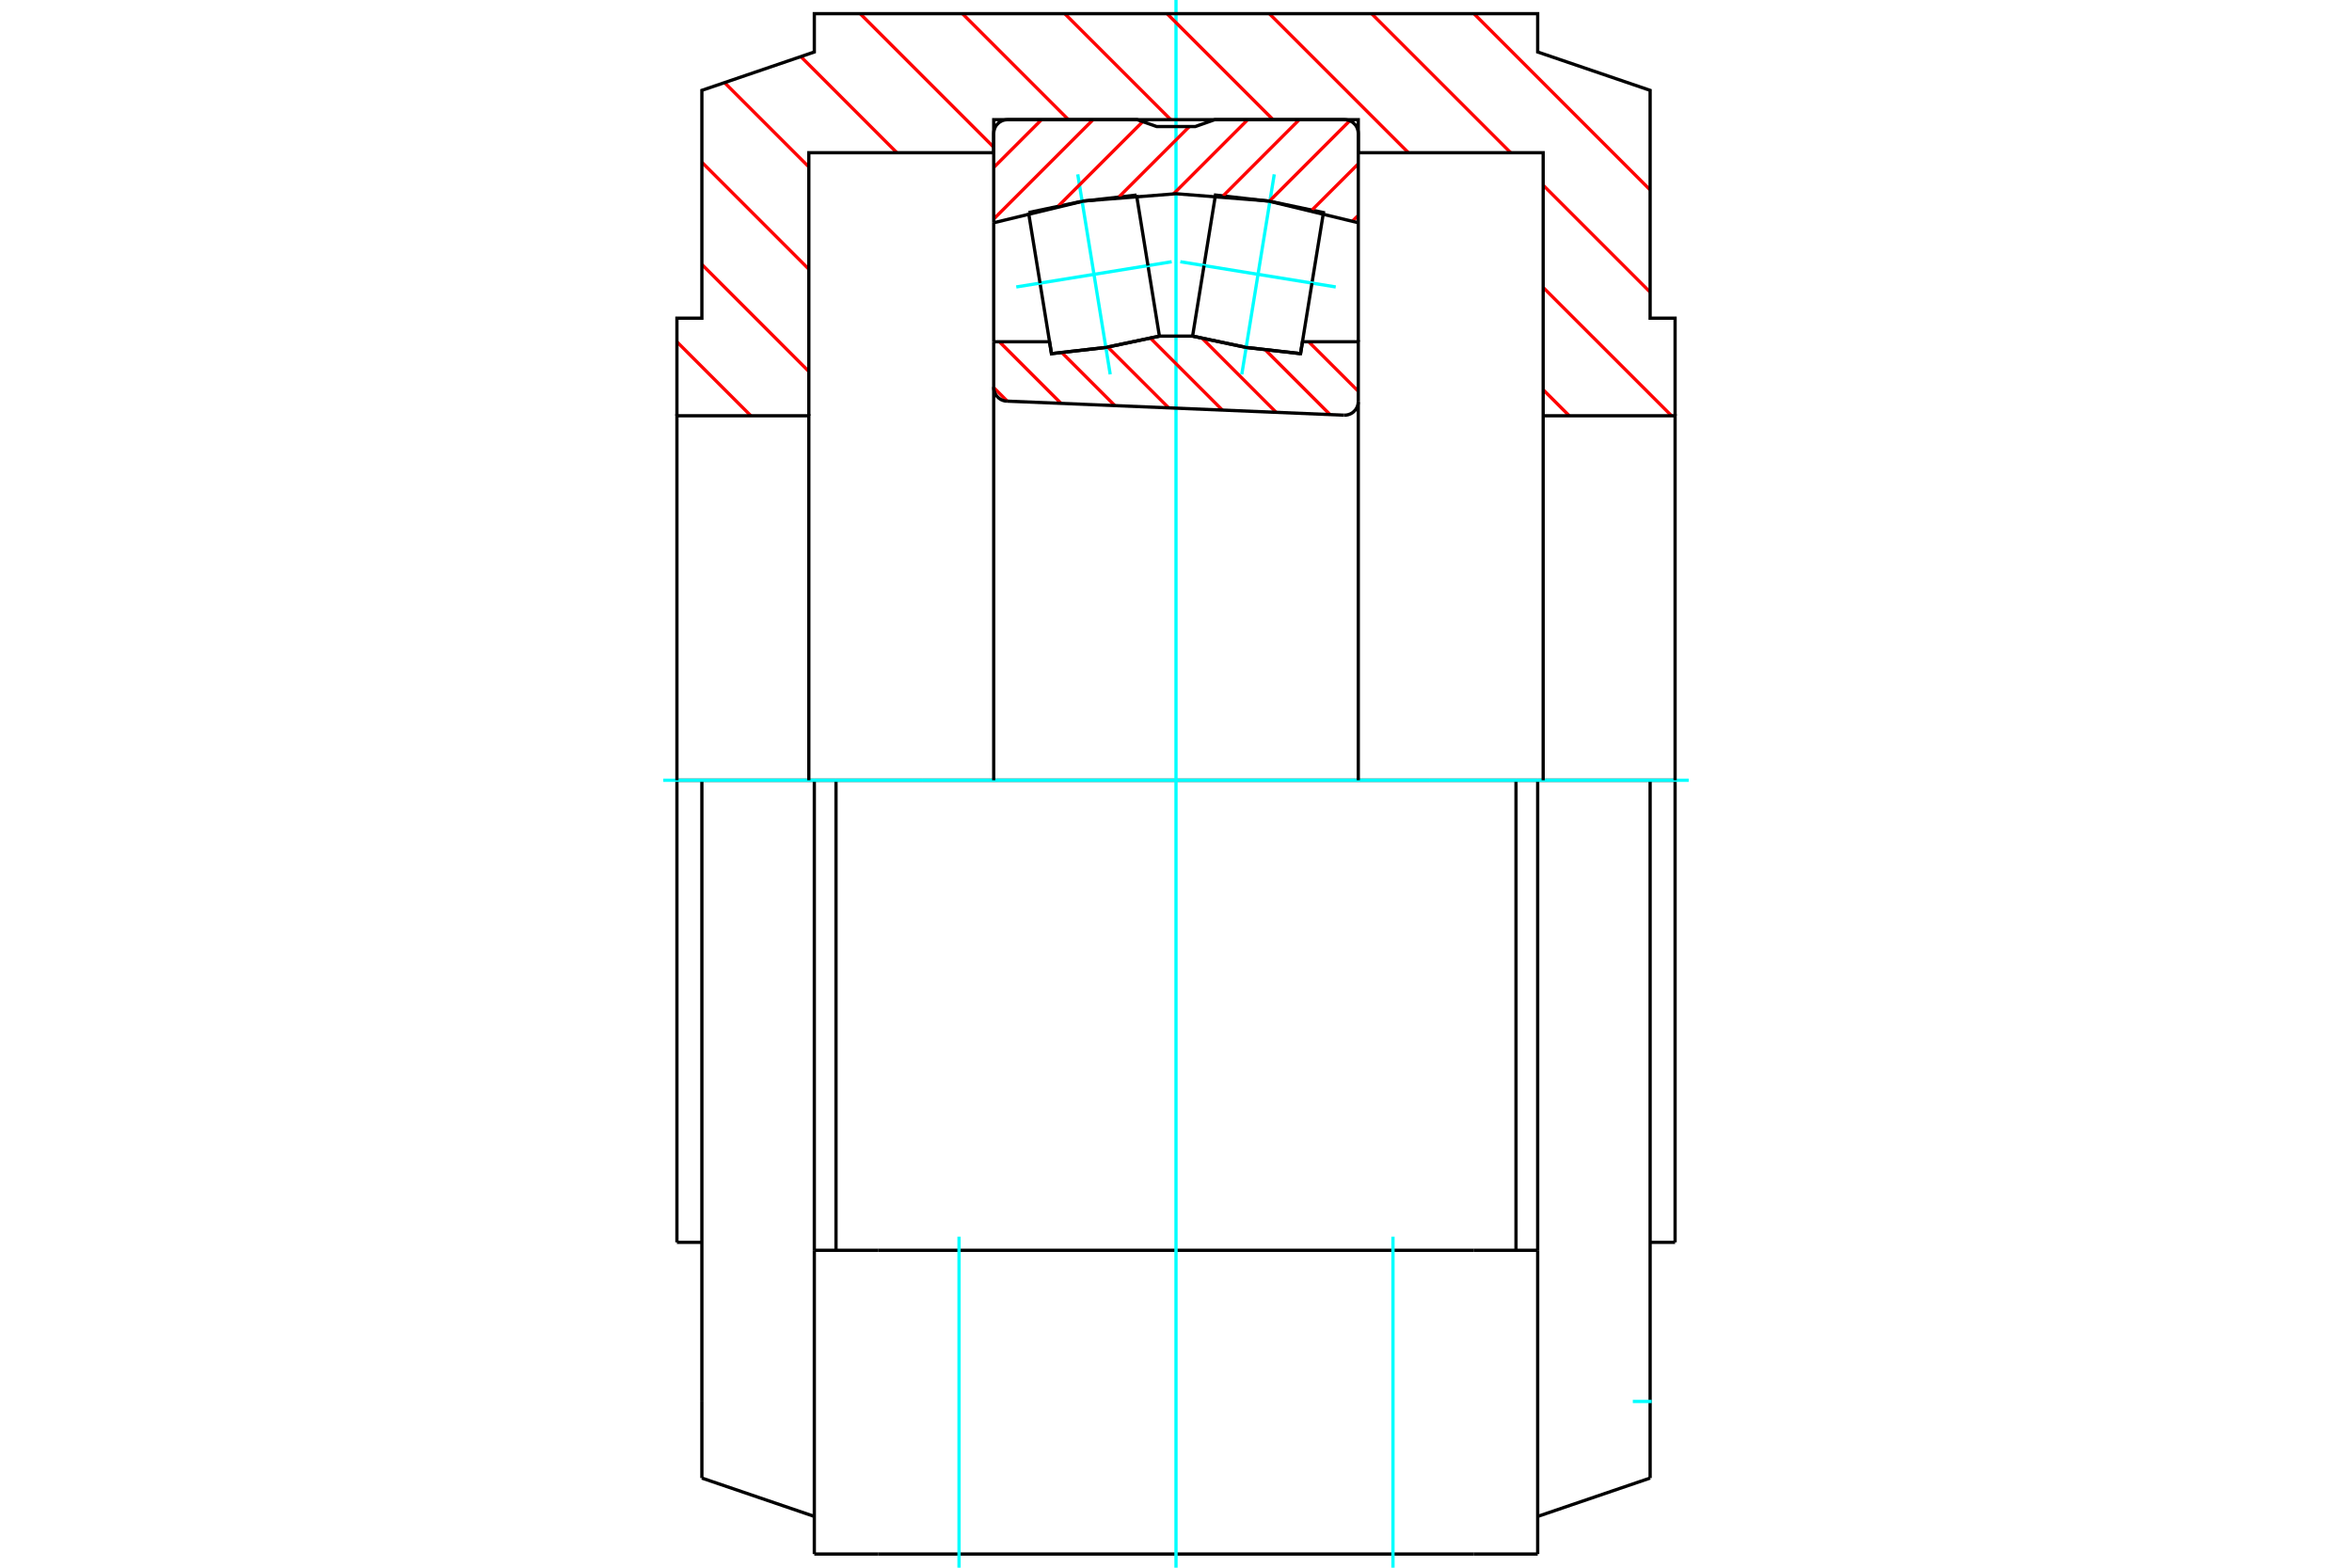<?xml version="1.0" standalone="no"?>
<!DOCTYPE svg PUBLIC "-//W3C//DTD SVG 1.1//EN"
	"http://www.w3.org/Graphics/SVG/1.1/DTD/svg11.dtd">
<svg xmlns="http://www.w3.org/2000/svg" height="100%" width="100%" viewBox="0 0 36000 24000">
	<rect x="-1800" y="-1200" width="39600" height="26400" style="fill:#FFF"/>
	<g style="fill:none; fill-rule:evenodd" transform="matrix(1 0 0 1 0 0)">
		<g style="fill:none; stroke:#000; stroke-width:50; shape-rendering:geometricPrecision">
			<line x1="25639" y1="11945" x2="25639" y2="19019"/>
			<line x1="25639" y1="11945" x2="25257" y2="11945"/>
			<line x1="10361" y1="11945" x2="10361" y2="19019"/>
			<line x1="10743" y1="11945" x2="10361" y2="11945"/>
			<line x1="12464" y1="11945" x2="10743" y2="11945"/>
			<line x1="12464" y1="11945" x2="12796" y2="11945"/>
			<line x1="14125" y1="11945" x2="12796" y2="11945"/>
			<line x1="14125" y1="11945" x2="21875" y2="11945"/>
			<line x1="23204" y1="11945" x2="21875" y2="11945"/>
			<line x1="23204" y1="11945" x2="23536" y2="11945"/>
			<line x1="25257" y1="11945" x2="23536" y2="11945"/>
			<polyline points="25257,11945 25257,21455 25257,22628"/>
			<line x1="23536" y1="11945" x2="23536" y2="19141"/>
			<line x1="23536" y1="23791" x2="23536" y2="19141"/>
			<line x1="10743" y1="21455" x2="10743" y2="22628"/>
			<line x1="10743" y1="11945" x2="10743" y2="21455"/>
			<line x1="12464" y1="23791" x2="12464" y2="19141"/>
			<line x1="12464" y1="11945" x2="12464" y2="19141"/>
			<line x1="25257" y1="22628" x2="23536" y2="23215"/>
			<line x1="10743" y1="22628" x2="12464" y2="23215"/>
			<line x1="23204" y1="19141" x2="23204" y2="11945"/>
			<line x1="13439" y1="19141" x2="12464" y2="19141"/>
			<line x1="22561" y1="19141" x2="13439" y2="19141"/>
			<line x1="23536" y1="19141" x2="22561" y2="19141"/>
			<line x1="12796" y1="19141" x2="12796" y2="11945"/>
			<line x1="22561" y1="23791" x2="23536" y2="23791"/>
			<line x1="13439" y1="23791" x2="22561" y2="23791"/>
			<line x1="12464" y1="23791" x2="13439" y2="23791"/>
			<line x1="25257" y1="19019" x2="25639" y2="19019"/>
			<line x1="10361" y1="19019" x2="10743" y2="19019"/>
		</g>
		<g style="fill:none; stroke:#0FF; stroke-width:50; shape-rendering:geometricPrecision">
			<line x1="18000" y1="24000" x2="18000" y2="0"/>
			<line x1="10152" y1="11945" x2="25848" y2="11945"/>
			<line x1="24992" y1="21455" x2="25281" y2="21455"/>
			<line x1="14679" y1="24000" x2="14679" y2="18932"/>
			<line x1="21321" y1="24000" x2="21321" y2="18932"/>
		</g>
		<g style="fill:none; stroke:#F00; stroke-width:50; shape-rendering:geometricPrecision">
			<line x1="22560" y1="209" x2="25257" y2="2907"/>
			<line x1="20994" y1="209" x2="23123" y2="2338"/>
			<line x1="23620" y1="2835" x2="25257" y2="4472"/>
			<line x1="19428" y1="209" x2="21557" y2="2338"/>
			<line x1="23620" y1="4401" x2="25585" y2="6365"/>
			<line x1="17863" y1="209" x2="19486" y2="1832"/>
			<line x1="23620" y1="5966" x2="24019" y2="6365"/>
			<line x1="16297" y1="209" x2="17920" y2="1832"/>
			<line x1="14731" y1="209" x2="16354" y2="1832"/>
			<line x1="13165" y1="209" x2="15210" y2="2254"/>
			<line x1="12257" y1="866" x2="13728" y2="2338"/>
			<line x1="11089" y1="1264" x2="12380" y2="2555"/>
			<line x1="10743" y1="2484" x2="12380" y2="4121"/>
			<line x1="10743" y1="4049" x2="12380" y2="5687"/>
			<line x1="10361" y1="5233" x2="11493" y2="6365"/>
		</g>
		<g style="fill:none; stroke:#000; stroke-width:50; shape-rendering:geometricPrecision">
			<polyline points="10361,11945 10361,6365 12380,6365 12380,11945"/>
			<polyline points="12380,6365 12380,2338 15210,2338 15210,1832 20790,1832 20790,2338 23620,2338 23620,6365 23620,11945"/>
			<polyline points="23620,6365 25639,6365 25639,11945"/>
			<polyline points="25639,6365 25639,4871 25257,4871 25257,1383 23536,796 23536,209 12464,209 12464,796 10743,1383 10743,4871 10361,4871 10361,6365"/>
			<polyline points="20081,4334 20257,3254 19437,3081 18604,2986 18429,4066"/>
		</g>
		<g style="fill:none; stroke:#0FF; stroke-width:50; shape-rendering:geometricPrecision">
			<line x1="18066" y1="4007" x2="20445" y2="4393"/>
		</g>
		<g style="fill:none; stroke:#000; stroke-width:50; shape-rendering:geometricPrecision">
			<line x1="20081" y1="4334" x2="19906" y2="5414"/>
			<polyline points="18254,5146 19074,5319 19906,5414"/>
			<line x1="18254" y1="5146" x2="18429" y2="4066"/>
		</g>
		<g style="fill:none; stroke:#0FF; stroke-width:50; shape-rendering:geometricPrecision">
			<line x1="19007" y1="5731" x2="19504" y2="2669"/>
		</g>
		<g style="fill:none; stroke:#000; stroke-width:50; shape-rendering:geometricPrecision">
			<polyline points="15919,4334 16094,5414 16926,5319 17746,5146 17571,4066"/>
		</g>
		<g style="fill:none; stroke:#0FF; stroke-width:50; shape-rendering:geometricPrecision">
			<line x1="17934" y1="4007" x2="15555" y2="4393"/>
		</g>
		<g style="fill:none; stroke:#000; stroke-width:50; shape-rendering:geometricPrecision">
			<line x1="15919" y1="4334" x2="15743" y2="3254"/>
			<polyline points="17396,2986 16563,3081 15743,3254"/>
			<line x1="17396" y1="2986" x2="17571" y2="4066"/>
		</g>
		<g style="fill:none; stroke:#0FF; stroke-width:50; shape-rendering:geometricPrecision">
			<line x1="16496" y1="2669" x2="16993" y2="5731"/>
		</g>
		<g style="fill:none; stroke:#F00; stroke-width:50; shape-rendering:geometricPrecision">
			<line x1="20790" y1="3297" x2="20702" y2="3384"/>
			<line x1="20790" y1="2508" x2="20083" y2="3214"/>
			<line x1="20660" y1="1848" x2="19425" y2="3084"/>
			<line x1="19887" y1="1832" x2="18722" y2="2998"/>
			<line x1="19098" y1="1832" x2="17963" y2="2967"/>
			<line x1="18205" y1="1937" x2="17129" y2="3012"/>
			<line x1="17491" y1="1862" x2="16202" y2="3151"/>
			<line x1="16731" y1="1832" x2="15210" y2="3353"/>
			<line x1="15942" y1="1832" x2="15210" y2="2564"/>
		</g>
		<g style="fill:none; stroke:#000; stroke-width:50; shape-rendering:geometricPrecision">
			<line x1="15210" y1="5232" x2="15210" y2="3410"/>
			<polyline points="20790,3410 19412,3077 18000,2966 16588,3077 15210,3410"/>
			<polyline points="20790,5232 20790,3410 20790,2041 20787,2009 20779,1977 20767,1946 20750,1918 20728,1894 20703,1872 20675,1855 20645,1842 20613,1835 20580,1832 18593,1832 18296,1937 17704,1937 17407,1832 15420,1832 15387,1835 15355,1842 15325,1855 15297,1872 15272,1894 15250,1918 15233,1946 15221,1977 15213,2009 15210,2041 15210,3410"/>
		</g>
		<g style="fill:none; stroke:#F00; stroke-width:50; shape-rendering:geometricPrecision">
			<line x1="20031" y1="5232" x2="20790" y2="5990"/>
			<line x1="19372" y1="5361" x2="20358" y2="6347"/>
			<line x1="18401" y1="5179" x2="19534" y2="6313"/>
			<line x1="17609" y1="5177" x2="18711" y2="6279"/>
			<line x1="16953" y1="5310" x2="17888" y2="6244"/>
			<line x1="16252" y1="5398" x2="17064" y2="6210"/>
			<line x1="15297" y1="5232" x2="16241" y2="6176"/>
			<line x1="15210" y1="5934" x2="15418" y2="6142"/>
		</g>
		<g style="fill:none; stroke:#000; stroke-width:50; shape-rendering:geometricPrecision">
			<polyline points="15210,5232 16064,5232 16094,5414 16926,5319 17746,5146 18254,5146 19074,5319 19906,5414 19936,5232 20790,5232 20790,6147"/>
			<polyline points="20572,6356 20605,6355 20638,6348 20670,6336 20699,6320 20725,6298 20748,6273 20766,6245 20779,6214 20787,6181 20790,6147"/>
			<line x1="20572" y1="6356" x2="15411" y2="6141"/>
			<polyline points="15210,5932 15213,5964 15220,5995 15232,6025 15248,6052 15269,6077 15292,6098 15319,6116 15348,6129 15379,6138 15411,6141"/>
			<line x1="15210" y1="5932" x2="15210" y2="5232"/>
			<line x1="15210" y1="5924" x2="15210" y2="11945"/>
			<line x1="20790" y1="11945" x2="20790" y2="6156"/>
		</g>
	</g>
</svg>
